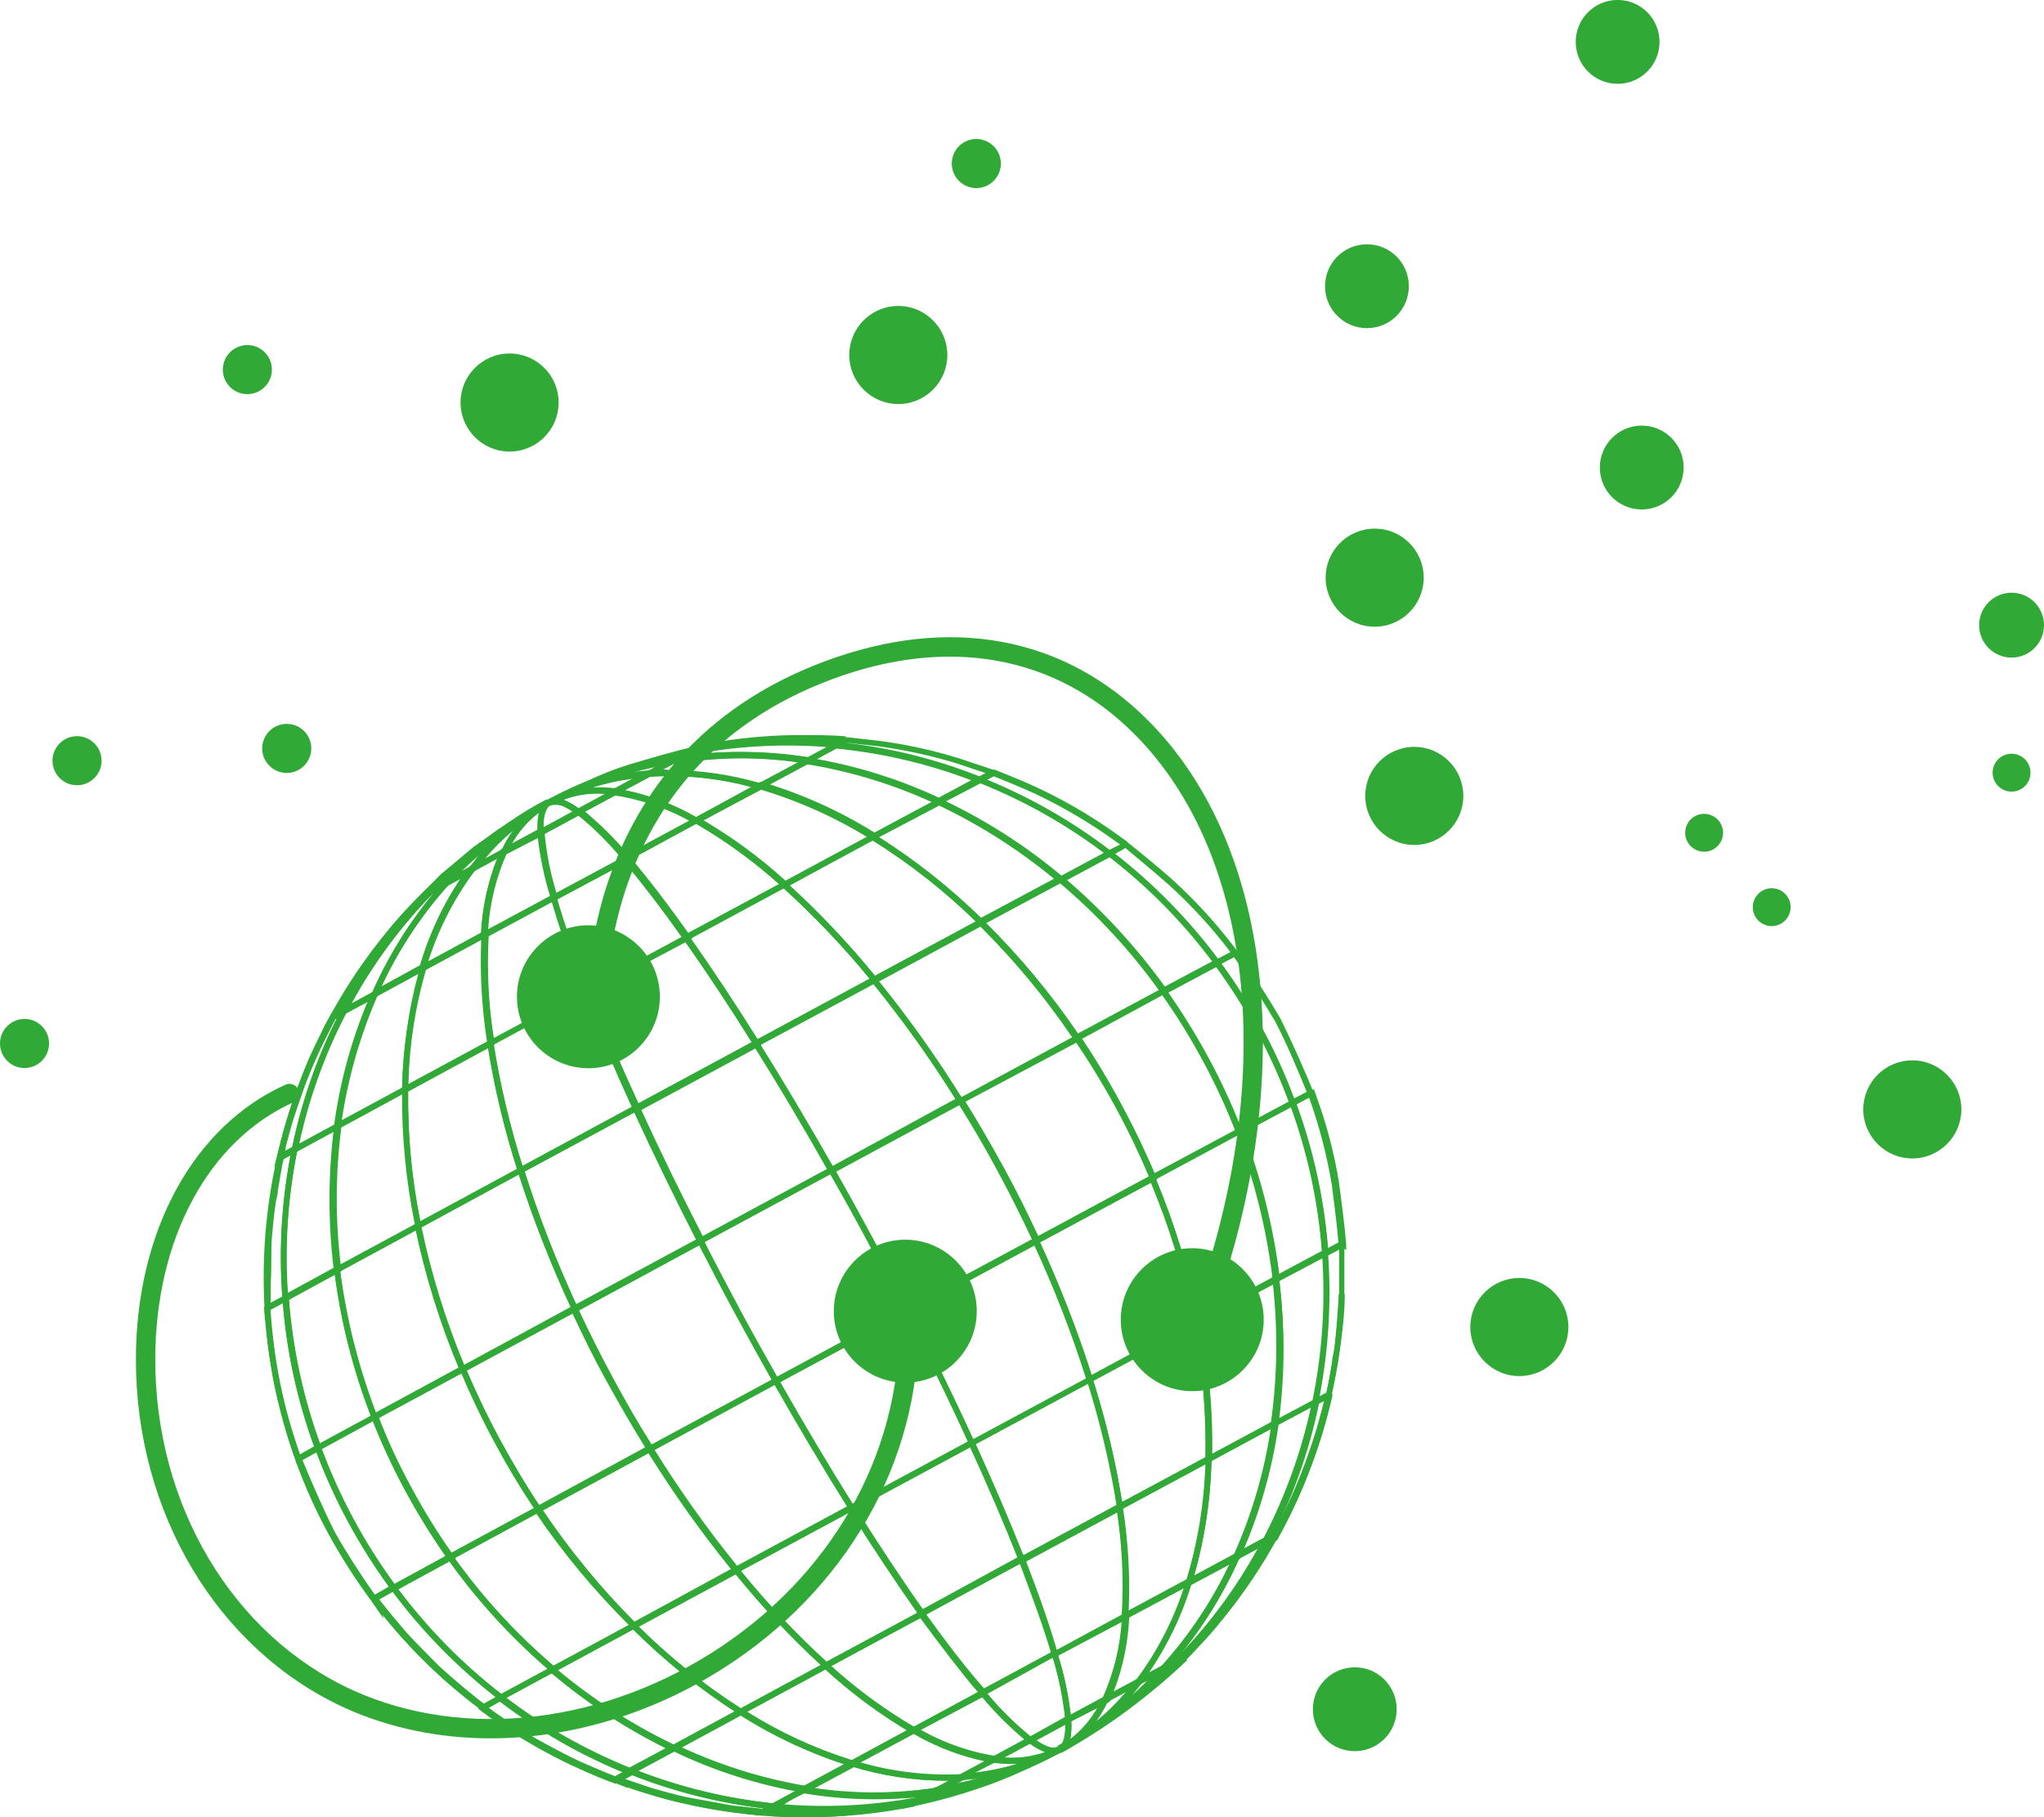 <?xml version="1.0" encoding="UTF-8"?>
<svg xmlns="http://www.w3.org/2000/svg" id="Layer_2" viewBox="0 0 473.9 421.25">
  <defs>
    <style>.cls-1{fill:#31a936;}</style>
  </defs>
  <g id="Layer_1-2">
    <g>
      <path class="cls-1" d="M100.2,207.34l2.78-3.09c6.85-7.62,14.95-14,24-18.85l.72,1.21c-5.78,3.13-10.92,7.27-15.22,12.22l-.72,.98c-.54,.81-1.16,1.56-1.88,2.24h0l-9.67,5.28Zm11.19-9.45c-1.48,1.34-2.91,2.69-4.48,4.07l1.93-1.03c.58-.58,1.12-1.23,1.57-1.93l.81-1.07,.18-.04Z"></path>
      <path class="cls-1" d="M106.42,203.93l2.46-2.87c4.39-5.95,9.94-10.93,16.34-14.64l1.75-1.03,.72,1.21-1.7,1.03c-3.72,2.54-6.63,6.04-8.46,10.12h0l-11.1,6.18Zm12.67-11.55c-2.42,2.02-4.66,4.27-6.67,6.72l3.94-2.15c.81-1.61,1.75-3.14,2.82-4.57h-.09Z"></path>
      <path class="cls-1" d="M115.33,199.14l.94-1.97c2.19-4.97,5.91-9.1,10.66-11.77l.72,1.25c-1.25,.67-1.79,2.82-1.61,6.22v.45l-10.7,5.82Zm9.58-10.75c-2.6,1.99-4.75,4.49-6.31,7.34l6-3.22c-.09-1.38,.04-2.77,.31-4.12h0Z"></path>
      <path class="cls-1" d="M124.69,194.09v-1.12c0-4.16,.58-6.63,2.37-7.57,1.21-.29,2.42-.29,3.63,0,1.21,.49,2.33,1.14,3.36,1.93l1.34,.94-10.7,5.82Zm2.87-7.39c-1.03,.58-1.57,2.33-1.57,5.06l6.76-3.67c-.76-.55-1.57-1-2.42-1.34-.9-.22-1.88-.23-2.78-.04h0Z"></path>
      <path class="cls-1" d="M134.09,188.98l-.36-.22c-3.18-2.06-4.48-2.73-6.18-2.06l-.54-1.34c4.88-2.5,10.39-3.4,15.8-2.55l2.37,.22-11.1,5.95Zm-3.4-3.58c1.21,.52,2.37,1.18,3.45,1.97l6.13-3.31c-3.27-.29-6.54,.17-9.58,1.34h0Z"></path>
      <path class="cls-1" d="M127.6,186.65l-.63-1.25c7.25-3.92,15.27-6.24,23.5-6.81l3.36-.22-10.92,5.86c-5.24-.89-10.61-.04-15.31,2.42h0Zm10.52-3.98h4.48l4.48-2.42c-3.45,.44-6.85,1.2-10.16,2.28l1.21,.13Z"></path>
      <path class="cls-1" d="M127.64,186.65l-.67-1.25c9.04-4.87,18.89-8.17,29.06-9.76l4.16-.67-9.81,5.19c-7.97,.52-15.71,2.73-22.74,6.49h0Zm24.4-8.95l-5.42,1.3,3.72-.36,1.7-.94Z"></path>
      <path class="cls-1" d="M127.64,186.65l-.67-1.25h.4c10.16-5.44,21.09-9.35,32.41-11.6l4.48-.9-4.21,2.24-3.58,1.88h-.22c-9.94,1.56-19.52,4.76-28.38,9.49l-.22,.13Z"></path>
      <path class="cls-1" d="M127.64,186.65l-.67-1.25c3-1.64,6.13-3.13,9.4-4.48,3-1.4,6.09-2.62,9.27-3.63,4.48-1.34,10.57-3.13,15.36-4.25l5.6-1.3-5.1,2.64-.4,.22-.9,.45c-7.97,1.57-15.71,3.97-23.15,7.16l-9.4,4.43Z"></path>
      <path class="cls-1" d="M85.42,232l.85-1.88c4.16-9.48,9.8-18.23,16.7-25.92l8.95-4.79-1.97,2.64c-5.01,6.75-8.78,14.33-11.15,22.39v.27l-13.39,7.3Zm18.49-26.86c-6.27,7.03-11.46,14.95-15.45,23.5l8.95-4.92c2.1-7.19,5.28-14.02,9.49-20.24l-3,1.66Z"></path>
      <path class="cls-1" d="M96.79,225.78l.49-1.61c2.42-8.31,6.27-16.13,11.37-23.1h0l9.45-5.1-.98,1.97c-2.64,5.98-4.16,12.4-4.48,18.94v.4l-15.85,8.51Zm12.89-23.73c-4.61,6.33-8.19,13.38-10.52,20.86l12.36-6.72c.31-5.86,1.57-11.63,3.72-17.1l-5.55,2.95Z"></path>
      <path class="cls-1" d="M111.57,217.9v-1.3c.27-6.7,1.79-13.29,4.48-19.43v-.22l9.63-5.19v1.12c.45,5.08,1.48,10.09,3,14.95v.54l-17.1,9.54Zm5.86-19.92c-2.42,5.51-3.85,11.41-4.25,17.42l14.33-7.7c-1.34-4.39-2.28-8.88-2.82-13.43l-7.25,3.72Z"></path>
      <path class="cls-1" d="M128.13,209.08v-.85c-1.57-4.97-2.6-10.08-3.09-15.27v-.45l9.58-5.19,.36,.27c4.03,3.28,7.75,6.95,11.06,10.97l.54,.67-18.45,9.85Zm-1.84-15.76c.45,4.63,1.34,9.21,2.73,13.66l15.13-8.15c-3-3.57-6.31-6.86-9.89-9.81l-7.97,4.3Z"></path>
      <path class="cls-1" d="M144.88,199.95l-.4-.45c-3.18-3.97-6.81-7.58-10.79-10.75l-.9-.67,9.8-5.28c6.67,1.06,13.12,3.37,18.94,6.81l1.12,.63-17.77,9.72Zm-9.45-11.69c3.54,3,6.81,6.29,9.76,9.85l14.73-7.92c-5.28-2.96-11.06-4.97-17.06-5.95l-7.43,4.03Z"></path>
      <path class="cls-1" d="M161.4,190.99h-.31c-5.69-3.32-11.95-5.55-18.45-6.58l-2.19-.27,10.03-5.37c8.73-.54,17.51,.46,25.92,2.95l1.7,.49-16.7,8.78Zm-16.48-7.83c5.78,1.19,11.33,3.29,16.48,6.22l12.94-6.94c-7.7-2.1-15.67-2.92-23.59-2.42l-5.82,3.13Z"></path>
      <path class="cls-1" d="M176.31,182.98h-.27c-8.24-2.45-16.83-3.44-25.43-2.91l-3.31,.22,8.95-4.75c10.39-1.66,20.95-1.66,31.34,0l2.1,.36-1.88,.98-11.06,5.91-.45,.18Zm-21.09-4.48c7.07,.03,14.1,1.04,20.91,3l8.95-4.75c-9.4-1.41-18.98-1.41-28.43,0l-2.96,1.57,1.52,.18Z"></path>
      <path class="cls-1" d="M152.36,177.56l3.67-1.97,3.58-1.93c11.33-2.19,22.88-2.74,34.34-1.61l2.33,.22-2.06,1.12-6.81,3.63c-10.16-1.61-20.5-1.61-30.67,0l-4.39,.54Zm18.94-3.22c5.28,0,10.61,.42,15.85,1.25l4.48-2.42c-10.48-.81-21.04-.21-31.34,1.79,3.67-.43,7.34-.64,11.01-.63h0Z"></path>
      <path class="cls-1" d="M155.4,175.91l4.48-2.42,.9-.49,3.85-.72c6.4-1.15,12.94-1.78,19.43-1.88h2.28c3.22,0,6.89,0,9.81,.31v.72l.27,.67-2.24,1.16c-11.33-1.12-22.74-.59-33.89,1.57l-4.88,1.07Z"></path>
      <path class="cls-1" d="M77.45,262.27v-1.39c1.43-10.59,4.34-20.93,8.64-30.71h0l12.94-7.03-.49,1.66c-2.64,9.1-4.03,18.51-4.16,27.98v.4h-.36l-15.58,8.46-.98,.63Zm10.03-31.34c-3.98,9.17-6.76,18.84-8.24,28.74l14.01-7.57c.18-8.89,1.39-17.74,3.72-26.33l-9.49,5.15Z"></path>
      <path class="cls-1" d="M93.21,253.71v-1.21c.22-9.6,1.7-19.14,4.48-28.34v-.31l15.63-8.42v1.25c-.49,8.37-.04,16.76,1.34,25.03v.49l-.45,.22-19.74,10.7-1.25,.58Zm5.55-28.88c-2.51,8.61-3.85,17.5-4.07,26.46l18.22-9.85c-1.21-7.79-1.66-15.67-1.34-23.55l-12.8,6.94Z"></path>
      <path class="cls-1" d="M113.18,242.93v-.98c-1.34-8.37-1.84-16.87-1.34-25.34v-.4l17.1-9.22v.85c1.79,6.22,4.48,13.43,7.52,21.76v.58l-.54,.31-22.39,11.95-.36,.49Zm0-25.83c-.4,7.9,0,15.82,1.21,23.64l20.77-11.19c-3-7.7-5.37-14.55-7.12-20.46l-14.86,8.01Z"></path>
      <path class="cls-1" d="M135.52,230.84l-.27-.72c-3.27-8.28-5.78-15.67-7.57-21.89v-.54l17.91-9.58,.4,.45c4.21,4.97,8.95,11.15,14.06,18.36l.45,.67-24.98,13.25Zm-6.31-22.39c1.7,5.91,4.07,12.8,7.07,20.46l21.76-11.73c-4.79-6.72-9.22-12.49-13.16-17.15l-15.67,8.42Z"></path>
      <path class="cls-1" d="M158.85,218.26l-.36-.49c-5.1-7.21-9.81-13.43-14.01-18.27l-.54-.67,17.46-9.45h.36c7.39,4.21,14.28,9.23,20.55,14.95l.76,.67-24.22,13.25Zm-12.71-19.03c3.98,4.7,8.42,10.48,13.16,17.19l21.31-11.46c-5.91-5.3-12.36-9.98-19.21-13.97l-15.27,8.24Z"></path>
      <path class="cls-1" d="M181.86,205.95l-.36-.31c-6.18-5.67-12.98-10.64-20.28-14.82l-1.16-.63,16.21-8.95h.27c9.27,2.74,18.18,6.73,26.37,11.86l1.03,.67-22.07,12.18Zm-18.85-15.71c6.81,4,13.21,8.7,19.07,14.01l19.03-10.25c-7.7-4.7-16.03-8.4-24.67-11.01l-13.43,7.25Z"></path>
      <path class="cls-1" d="M202.36,194.84l-.36-.22c-8.1-5.06-16.83-8.99-25.97-11.69l-1.7-.49,1.52-.81,11.06-5.95c10.61,1.74,20.95,4.95,30.67,9.54l1.3,.63-1.25,.67-15.36,8.24,.09,.09Zm-24.31-12.8c8.55,2.7,16.74,6.45,24.36,11.15l13.75-7.34c-9.13-4.27-18.85-7.28-28.79-8.95l-9.31,5.15Z"></path>
      <path class="cls-1" d="M217.68,186.56h-.31c-9.63-4.54-19.83-7.71-30.31-9.4l-2.06-.36,1.84-.98,6.81-3.63c11.42,1.14,22.65,3.87,33.31,8.1l1.43,.58-1.39,.72-9.4,5.06,.09-.09Zm-28.34-10.61c9.8,1.74,19.3,4.75,28.3,8.95l7.75-4.16c-10.07-3.84-20.59-6.34-31.34-7.43l-4.7,2.64Z"></path>
      <path class="cls-1" d="M227.21,181.55h-.31c-10.52-4.2-21.62-6.9-32.91-8.01l-2.37-.22,2.1-1.12q2.46-1.3,2.69-1.3l7.21,.81c6.4,.82,12.71,2.2,18.85,4.12l8.06,2.69-.22,.67,.27,.63-3.18,1.66-.18,.09Zm-30.8-9.31c10.52,1.22,20.86,3.83,30.71,7.75l1.43-.76-6.49-2.19c-6.09-1.87-12.31-3.23-18.62-4.07l-6.94-.76-.09,.04Z"></path>
      <path class="cls-1" d="M77.59,295.44v-1.03c-1.43-11.13-1.43-22.4,0-33.53v-.36h.36l15.58-8.46,1.07-.58v1.25c-.13,10.52,.85,21.03,3,31.34v.49l-.45,.27-18.76,10.16-.81,.45Zm1.43-34.03c-1.39,10.54-1.48,21.22-.27,31.79l17.42-9.4c-2.01-9.9-3-19.98-2.96-30.09l-14.19,7.7Z"></path>
      <path class="cls-1" d="M96.44,285.23v-.94c-2.19-10.45-3.18-21.11-3.04-31.79v-.4l.36-.22,19.74-10.66,.9-.49v.98c1.57,9.96,3.9,19.78,6.98,29.37v.54l-.54,.31-23.77,12.85-.63,.45Zm-1.79-32.28c-.13,10.12,.81,20.22,2.82,30.13l22.39-12.13c-2.96-9.16-5.19-18.53-6.72-28.03l-18.49,10.03Z"></path>
      <path class="cls-1" d="M120.3,272.3l-.27-.81c-3.09-9.68-5.42-19.57-7.03-29.59v-.49l.45-.22,22.39-12,.72-.4,.27,.76c3.22,8.28,7.12,17.37,11.51,26.86l.27,.63-.58,.31-26.86,14.42-.85,.54Zm-5.82-30.13c1.52,9.51,3.76,18.89,6.67,28.07l25.34-13.7c-4.16-9.18-7.83-17.91-10.97-25.74l-21.04,11.37Z"></path>
      <path class="cls-1" d="M147.07,257.89l-.31-.72c-4.48-9.67-8.28-18.76-11.51-26.86v-.58l24.27-13.12,.36,.49c5.15,7.3,10.61,15.54,16.25,24.53l.4,.67-.67,.36-27.89,15.04-.9,.18Zm-10.3-27.71c3.13,7.92,6.8,16.57,10.97,25.74l26.55-14.33c-5.33-8.51-10.52-16.34-15.45-23.33l-22.07,11.91Z"></path>
      <path class="cls-1" d="M175.05,242.79l-.36-.58c-5.6-8.95-11.06-17.19-16.21-24.44l-.45-.67,23.91-12.85,.36,.31c7.52,6.8,14.51,14.18,20.91,22.07l.58,.67-.76,.4-27.4,14.77-.58,.31Zm-14.95-25.21c4.92,6.98,10.12,14.82,15.45,23.33l26.06-14.06c-6.09-7.44-12.76-14.43-19.88-20.91l-21.62,11.64Z"></path>
      <path class="cls-1" d="M202.5,227.98l-.36-.45c-6.36-7.82-13.3-15.14-20.77-21.89l-.76-.67,21.8-11.77,.36,.22c9.09,5.66,17.55,12.33,25.16,19.88l.67,.67-26.1,14.01Zm-19.43-22.74c7.07,6.51,13.7,13.51,19.79,20.95l23.37-12.58c-7.25-7.1-15.27-13.39-23.86-18.76l-19.3,10.39Z"></path>
      <path class="cls-1" d="M227.3,214.63l-.36-.36c-7.57-7.46-15.94-14.05-24.94-19.65l-1.03-.63,1.07-.58,15.36-8.24h.63c10.16,4.81,19.7,10.92,28.3,18.18l.81,.72-.94,.49-18.45,9.89-.45,.18Zm-23.5-20.55c8.55,5.43,16.52,11.73,23.77,18.8l17.06-8.95c-8.19-6.81-17.24-12.58-26.86-17.19l-13.97,7.34Z"></path>
      <path class="cls-1" d="M245.79,204.74l-.36-.31c-8.51-7.15-17.91-13.17-27.98-17.91l-1.3-.58,1.25-.67,9.4-5.06h.63c10.83,4.31,21,10.1,30.22,17.19l.9,.67-.98,.49-11.37,6.09-.4,.09Zm-26.5-18.98c9.63,4.61,18.67,10.41,26.86,17.28l9.94-5.33c-8.82-6.65-18.45-12.08-28.7-16.16l-8.1,4.21Z"></path>
      <path class="cls-1" d="M257.16,198.65l-.36-.27c-9.13-7.01-19.21-12.72-29.91-16.97l-1.43-.58,1.34-.72q3.49-1.84,3.81-1.7l2.64,1.07c2.42,.98,5.1,2.1,7.21,3.09,5.87,2.74,11.46,5.96,16.79,9.63l4.16,2.95-.4,.58,.27,.67-3.81,1.97-.31,.27Zm-28.34-17.91c10.16,4.17,19.74,9.64,28.47,16.3l2.42-1.25-3.27-2.33c-5.28-3.61-10.83-6.8-16.61-9.54-2.06-.94-4.75-2.06-7.12-3.04l-2.33-.94-1.57,.81Z"></path>
      <path class="cls-1" d="M86.45,329.52l-.27-.76c-4.3-11.04-7.25-22.57-8.69-34.34v-.49l.45-.22,18.76-10.16,.85-.45v.94c2.33,11.34,5.78,22.42,10.3,33.09l.27,.58-.58,.31-20.46,11.1-.63,.4Zm-7.57-34.83c1.48,11.2,4.25,22.18,8.28,32.73l19.16-10.39c-4.3-10.28-7.61-20.94-9.94-31.83l-17.51,9.49Z"></path>
      <path class="cls-1" d="M106.96,318.41l-.31-.76c-4.57-10.74-8.06-21.91-10.39-33.35v-.49l.45-.27,23.77-12.85,.76-.4,.27,.81c3.45,10.91,7.61,21.59,12.45,31.97l.31,.63-.58,.31-25.97,14.01-.76,.4Zm-9.22-33.89c2.28,10.91,5.6,21.58,9.89,31.88l24.67-13.43c-4.61-9.99-8.64-20.24-12-30.71l-22.56,12.27Z"></path>
      <path class="cls-1" d="M132.92,304.35l-.31-.72c-4.88-10.42-9.09-21.14-12.58-32.1v-.58l.49-.27,26.86-14.42,.67-.36,.31,.67c4.48,9.85,9.54,20.19,14.95,30.71l.31,.63-.63,.31-29.1,15.76-.99,.36Zm-11.33-32.73c3.31,10.49,7.34,20.77,11.95,30.76l27.85-15.04c-5.15-10.07-9.98-20.01-14.33-29.46l-25.47,13.74Z"></path>
      <path class="cls-1" d="M162.07,288.6l-.36-.63c-5.37-10.57-10.43-20.91-14.95-30.8l-.27-.58,.58-.31,27.89-15.04,.58-.31,.36,.54c5.78,9.22,11.64,19.12,17.51,29.41l.36,.63-.63,.36-30.44,16.39-.63,.36Zm-13.74-31.34c4.48,9.45,8.95,19.34,14.33,29.46l29.15-15.72c-5.6-9.89-11.19-19.34-16.74-28.16l-26.73,14.42Z"></path>
      <path class="cls-1" d="M192.52,272.3l-.36-.58c-5.82-10.3-11.69-20.19-17.46-29.37l-.4-.63,.67-.36,27.4-14.77,.49-.27,.36,.45c7.25,8.93,13.97,18.33,20.01,28.12l.4,.63-.63,.36-29.86,16.12-.63,.31Zm-16.21-30.04c5.55,8.95,11.15,18.27,16.74,28.16l28.61-15.4c-5.82-9.34-12.22-18.31-19.16-26.86l-26.19,14.1Z"></path>
      <path class="cls-1" d="M222.38,256.09l-.31-.58c-6.04-9.74-12.71-19.08-19.92-27.98l-.54-.67,25.97-13.97,.36,.4c8.33,8.17,15.85,17.17,22.39,26.86l.45,.67-28.38,15.27Zm-18.58-28.56c6.89,8.57,13.3,17.54,19.12,26.86l25.7-13.88c-6.27-9.23-13.39-17.84-21.31-25.7l-23.5,12.71Z"></path>
      <path class="cls-1" d="M249.42,241.54l-.4-.58c-6.45-9.67-13.88-18.67-22.12-26.86l-.72-.67,.85-.45,18.49-9.89,.4-.22,.36,.27c9.04,7.66,17.15,16.41,24.04,26.06l.45,.67-.72,.4-20.1,10.79-.54,.49Zm-20.82-27.58c7.88,7.86,15,16.47,21.27,25.7l18.85-10.12c-6.58-9.18-14.28-17.51-22.92-24.8l-17.19,9.22Z"></path>
      <path class="cls-1" d="M269.57,230.71l-.36-.49c-6.81-9.57-14.77-18.23-23.77-25.79l-.81-.67,.94-.49,11.33-6.09,.4-.22,.36,.31c9.49,7.28,17.95,15.86,25.07,25.47l.49,.67-.72,.4-12.4,6.63-.54,.27Zm-22.39-26.86c8.6,7.35,16.25,15.69,22.88,24.85l11.1-5.91c-6.85-9.14-14.91-17.32-23.95-24.31l-10.03,5.37Z"></path>
      <path class="cls-1" d="M281.97,224.08l-.4-.49c-7.03-9.53-15.36-18.01-24.76-25.21l-.9-.67,.98-.54q4.48-2.24,4.48-1.97c2.69,2.15,7.61,6.13,11.01,9.22,4.88,4.5,9.4,9.41,13.43,14.68l.99,1.3-.58,.45,.27,.63-4.12,2.19-.4,.4Zm-23.42-26.15c9,7.02,16.97,15.19,23.82,24.31l2.91-1.52-.54-.72c-4.03-5.24-8.55-10.13-13.43-14.6-3.18-2.87-7.83-6.63-10.52-8.95-.18,.36-.9,.72-2.24,1.48h0Z"></path>
      <path class="cls-1" d="M104.14,361.84l-.36-.49c-7.16-10.12-13.07-21.08-17.6-32.64l-.22-.58,.54-.31,20.46-11.1,.67-.36,.31,.72c2.37,5.6,5.01,11.19,7.97,16.61,2.96,5.42,6.09,10.7,9.49,15.76l.45,.63-.72,.4-20.46,11.06-.54,.31Zm-16.43-33.09c2.19,5.52,4.7,10.9,7.52,16.12,2.78,5.22,5.91,10.28,9.31,15.13l19.25-10.43c-3.27-4.88-6.31-9.98-8.95-15.22-2.64-5.24-5.42-10.61-7.7-16.03l-19.43,10.43Z"></path>
      <path class="cls-1" d="M124.6,350.78l-.36-.54c-3.45-5.12-6.67-10.41-9.58-15.85-2.96-5.46-5.64-11.1-8.01-16.74l-.27-.58,.58-.31,25.92-14.01,.67-.36,.31,.67c2.55,5.51,5.33,11.06,8.28,16.48,2.96,5.42,6,10.79,9.22,15.94l.4,.63-.67,.36-25.97,14.06-.54,.27Zm-16.39-33.09c2.28,5.42,4.88,10.79,7.7,16.03,2.82,5.24,5.86,10.34,8.95,15.22l24.71-13.43c-3.09-4.97-6.04-10.12-8.95-15.36-2.91-5.24-5.51-10.57-7.97-15.85l-24.44,13.39Z"></path>
      <path class="cls-1" d="M150.52,336.76l-.36-.54c-3.22-5.19-6.36-10.57-9.27-16.03-2.91-5.46-5.73-11.01-8.28-16.57l-.31-.58,.58-.31,29.15-15.71,.63-.36,.36,.63c2.73,5.42,5.64,10.88,8.55,16.34,2.91,5.46,5.95,10.83,8.95,16.12l.31,.63-.63,.36-29.1,15.71-.58,.31Zm-16.34-33.09c2.46,5.28,5.15,10.61,7.97,15.85,2.82,5.24,5.78,10.39,8.95,15.36l27.89-15.04c-2.87-5.1-5.78-10.34-8.6-15.54-2.82-5.19-5.6-10.52-8.24-15.71l-27.98,15.09Z"></path>
      <path class="cls-1" d="M179.62,321.05l-.36-.58c-3-5.28-6-10.75-8.95-16.16-2.96-5.42-5.82-10.97-8.6-16.34l-.31-.63,.63-.31,30.44-16.43,.58-.31,.36,.58c3,5.28,6,10.7,8.95,16.16,2.96,5.46,5.87,10.92,8.6,16.34l.36,.63-.63,.31-30.44,16.43-.63,.31Zm-16.3-33.13c2.64,5.19,5.42,10.48,8.24,15.72,2.82,5.24,5.73,10.43,8.6,15.54l29.19-15.76c-2.69-5.24-5.46-10.48-8.24-15.71-2.78-5.24-5.73-10.48-8.6-15.54l-29.19,15.76Z"></path>
      <path class="cls-1" d="M210.02,304.67l-.36-.67c-2.78-5.37-5.64-10.88-8.55-16.3-2.91-5.42-5.95-10.88-8.95-16.12l-.36-.63,.67-.36,29.68-16.21,.58-.31,.31,.54c3.22,5.19,6.36,10.57,9.31,16.03,2.96,5.46,5.73,11.01,8.28,16.52l.27,.63-.58,.31-29.86,16.07-.45,.49Zm-16.25-33.18c2.87,5.06,5.73,10.3,8.55,15.54,2.82,5.24,5.6,10.48,8.28,15.71,9.71-5.28,19.39-10.48,28.65-15.45-2.46-5.28-5.15-10.61-7.97-15.85-2.82-5.24-5.82-10.39-8.95-15.36l-28.56,15.4Z"></path>
      <path class="cls-1" d="M240.06,288.59l-.31-.72c-2.55-5.46-5.33-11.01-8.24-16.43-2.91-5.42-6.04-10.79-9.22-15.94l-.4-.63,28.21-15.22,.36,.54c3.49,5.13,6.67,10.43,9.58,15.89,2.96,5.46,5.64,11.06,8.01,16.7l.27,.63-28.25,15.18Zm-16.21-33.22c3.09,5.01,6.09,10.16,8.95,15.4,2.87,5.24,5.51,10.57,7.97,15.85l25.74-13.88c-2.28-5.37-4.88-10.75-7.7-15.98-2.73-5.22-5.73-10.3-8.95-15.22l-26.01,13.83Z"></path>
      <path class="cls-1" d="M266.92,274.09l-.27-.72c-2.37-5.6-5.01-11.19-7.97-16.61-2.96-5.43-6.18-10.71-9.67-15.8l-.45-.67,.72-.36,20.1-10.79,.58-.31,.36,.49c3.58,5.07,6.85,10.35,9.8,15.8,2.96,5.45,5.55,11.07,7.79,16.83v.58l-.54,.31-20.15,10.79-.31,.45Zm-16.12-33.22c3.27,4.88,6.31,9.98,8.95,15.22,2.64,5.24,5.42,10.61,7.7,15.98l18.89-10.12c-2.15-5.52-4.66-10.91-7.48-16.12-2.82-5.23-5.95-10.29-9.36-15.13l-18.71,10.16Z"></path>
      <path class="cls-1" d="M286.94,263.34l-.31-.72c-2.19-5.72-4.79-11.3-7.7-16.7-2.91-5.41-6.13-10.63-9.72-15.62l-.49-.67,.72-.36,12.4-6.63,.54-.31,.36,.49c7.39,9.99,13.34,21,17.59,32.68v.58l-.54,.27-12.36,6.63-.49,.36Zm-16.12-33.22c3.4,4.85,6.54,9.9,9.36,15.13,2.82,5.21,5.33,10.59,7.48,16.12l11.15-5.95c-2.06-5.57-4.52-10.98-7.34-16.21-2.82-5.22-6-10.25-9.49-15.04l-11.15,5.95Z"></path>
      <path class="cls-1" d="M300.01,256.27l-.31-.63-.67,.27c-4.25-11.56-10.12-22.44-17.46-32.32l-.45-.67,.72-.36q4.75-2.55,5.1-2.01c3.49,5.1,7.43,11.24,9.98,15.67,2.78,5.64,5.73,12.27,7.61,16.97l.27,.63-.58,.27c-1.07,.49-2.1,1.07-3.13,1.61l-1.07,.58Zm-16.79-32.86c3.49,4.8,6.67,9.83,9.49,15.04,2.82,5.23,5.28,10.64,7.34,16.21l.36-.22,2.55-1.34c-1.84-4.48-4.48-10.88-7.25-16.21-2.46-4.21-6.22-10.07-9.58-15l-2.91,1.52Z"></path>
      <path class="cls-1" d="M128.13,387.85l-.36-.31c-9.04-7.69-17.1-16.47-23.95-26.15l-.49-.67,.72-.4,20.46-11.06,.58-.31,.36,.54c6.45,9.66,13.83,18.66,22.03,26.86l.67,.67-.85,.45-18.76,10.16-.4,.22Zm-22.7-26.64c6.58,9.19,14.28,17.54,22.88,24.89l17.51-9.45c-7.88-7.94-14.95-16.6-21.18-25.88l-19.21,10.43Z"></path>
      <path class="cls-1" d="M146.8,377.69l-.36-.36c-8.33-8.19-15.85-17.19-22.39-26.86l-.45-.63,.67-.36,25.97-14.06,.58-.31,.36,.58c6,9.76,12.67,19.12,19.88,28.03l.54,.67-.72,.4-23.82,12.85-.27,.04Zm-20.95-27.58c6.22,9.27,13.34,17.92,21.22,25.83l22.39-12.22c-6.94-8.55-13.3-17.52-19.12-26.86l-24.49,13.25Z"></path>
      <path class="cls-1" d="M170.53,364.84l-.36-.45c-7.25-8.95-13.97-18.36-20.01-28.16l-.4-.67,.67-.36,29.1-15.71,.63-.31,.36,.58c5.82,10.3,11.73,20.19,17.51,29.41l.4,.63-.67,.36-26.86,14.42-.36,.27Zm-18.76-28.74c5.82,9.34,12.18,18.31,19.12,26.86l25.52-13.79c-5.55-8.95-11.19-18.31-16.79-28.21l-27.85,15.13Z"></path>
      <path class="cls-1" d="M197.17,350.46l-.36-.54c-5.78-9.22-11.69-19.16-17.55-29.46l-.36-.63,.63-.36,30.44-16.43,.63-.31,.31,.63c5.42,10.57,10.48,20.91,15,30.8l.31,.63-29.06,15.67Zm-16.3-30.09c5.6,9.89,11.24,19.34,16.79,28.21l26.86-14.42c-4.48-9.49-8.95-19.43-14.33-29.5l-29.32,15.71Z"></path>
      <path class="cls-1" d="M224.97,335.47l-.31-.67c-4.48-9.89-9.58-20.24-15-30.8l-.31-.58,.63-.36,29.86-16.07,.67-.36,.31,.67c4.84,10.48,9.04,21.24,12.54,32.24v.54l-.49,.31-27.36,14.73-.54,.36Zm-13.7-31.34c5.15,10.07,9.98,20.01,14.33,29.5l26.19-14.1c-3.31-10.51-7.34-20.8-11.95-30.8l-28.56,15.4Z"></path>
      <path class="cls-1" d="M252.24,320.78l-.27-.85c-3.45-10.93-7.61-21.63-12.45-32.01l-.27-.63,28.25-15.22,.31,.72c4.52,10.79,7.97,22.01,10.3,33.49v.54l-25.88,13.97Zm-11.15-32.86c4.61,10.01,8.64,20.3,12,30.8l23.5-12.67c-2.19-10.95-5.51-21.66-9.81-31.97l-25.7,13.83Z"></path>
      <path class="cls-1" d="M276.91,307.48v-.94c-2.28-11.37-5.69-22.49-10.21-33.18l-.27-.63,.58-.31,20.15-10.79,.67-.36,.31,.72c4.3,11.07,7.16,22.64,8.6,34.43v.49l-.4,.22-18.45,9.89-.98,.45Zm-8.95-34.07c4.3,10.29,7.61,20.99,9.85,31.92,6.76-3.58,12.49-6.67,17.19-9.22-1.39-11.24-4.12-22.28-8.15-32.86l-18.89,10.16Z"></path>
      <path class="cls-1" d="M295.26,297.64v-1.03c-1.43-11.67-4.3-23.12-8.55-34.07l-.22-.58,.58-.31,12.36-6.63,.72-.36,.27,.76c4.16,11.24,6.72,23.01,7.57,34.97v.49l-.4,.22-11.33,6.04-.99,.49Zm-7.07-35.06c4.03,10.57,6.81,21.59,8.24,32.82l10.03-5.37c-.85-11.39-3.27-22.61-7.16-33.35l-11.1,5.91Z"></path>
      <path class="cls-1" d="M306.59,291.6v-1.07c-.85-11.83-3.4-23.48-7.48-34.61l-.22-.58,.54-.31,4.48-2.24,.72-.31,.85,2.42c2.24,6.26,3.9,12.7,4.97,19.25,.45,3.4,1.3,9.72,1.66,14.24v1.39l-.85-.54-3.49,1.88-1.16,.49Zm-6.04-35.59c3.9,10.73,6.36,21.93,7.3,33.31l2.46-1.3c-.36-4.48-1.16-10.43-1.57-13.66-1.12-6.47-2.73-12.84-4.92-19.03l-.31-.9-2.96,1.57Z"></path>
      <path class="cls-1" d="M156.16,405.98h-.31c-10.12-4.85-19.57-10.99-28.12-18.27l-.81-.67,.9-.49,18.76-10.21,.49-.22,.36,.36c7.48,7.51,15.76,14.16,24.71,19.83l1.03,.63-1.08,.58-15.63,8.46h-.31Zm-26.86-18.89c8.19,6.85,17.24,12.65,26.86,17.28l14.24-7.7c-8.51-5.5-16.39-11.86-23.55-18.98l-17.55,9.4Z"></path>
      <path class="cls-1" d="M171.74,397.65l-.36-.22c-9.04-5.73-17.37-12.44-24.94-20.01l-.67-.67,.81-.49,23.77-12.85,.54-.27,.36,.45c6.36,7.85,13.3,15.21,20.73,22.03l.76,.67-.9,.49-19.74,10.66-.36,.22Zm-23.64-20.59c7.21,7.13,15.13,13.48,23.68,18.94l18.49-10.03c-7.07-6.53-13.66-13.56-19.74-21.04l-22.43,12.13Z"></path>
      <path class="cls-1" d="M191.4,386.91l-.36-.36c-7.52-6.83-14.51-14.24-20.86-22.16l-.54-.67,.72-.4,26.86-14.42,.58-.31,.36,.58c5.64,8.95,11.1,17.24,16.25,24.49l.45,.67-23.46,12.58Zm-19.61-22.74c6.09,7.48,12.71,14.5,19.83,21l21.04-11.33c-4.92-6.98-10.16-14.86-15.49-23.37l-25.39,13.7Z"></path>
      <path class="cls-1" d="M213.47,375l-.36-.54c-5.15-7.3-10.66-15.54-16.3-24.53l-.4-.67,29.19-15.76,.31,.67c4.48,9.67,8.37,18.8,11.64,27.13v.58l-24.09,13.12Zm-15.04-25.21c5.33,8.55,10.57,16.39,15.49,23.33l22.07-11.91c-3.13-7.92-6.85-16.57-11.01-25.74l-26.55,14.33Z"></path>
      <path class="cls-1" d="M236.53,362.56l-.31-.72c-3.27-8.33-7.16-17.42-11.55-26.86l-.31-.63,.63-.31,27.36-14.73,.76-.4,.27,.81c3.04,9.71,5.42,19.63,6.98,29.68v.49h-.45l-22.74,12.27-.63,.4Zm-10.3-27.76c4.16,9.18,7.88,17.91,11.01,25.74l21.62-11.64c-1.52-9.52-3.76-18.92-6.63-28.12l-26.01,14.01Z"></path>
      <path class="cls-1" d="M259.09,350.42v-1.03c-1.57-9.98-3.9-19.83-6.94-29.46v-.54l26.1-14.06v.94c2.1,10.52,3.04,21.24,2.78,31.97v.4l-21.94,11.77Zm-5.6-30.35c2.91,9.2,5.15,18.6,6.67,28.12l19.34-10.39c.22-10.15-.67-20.3-2.6-30.27l-23.42,12.54Z"></path>
      <path class="cls-1" d="M279.46,339.46v-1.25c.27-10.62-.67-21.24-2.73-31.65v-.49l.49-.27,18.45-9.89,.9-.49v1.03c1.34,11.19,1.25,22.51-.36,33.67v.4h-.31l-15.31,8.24-1.12,.72Zm-1.25-32.64c1.97,9.95,2.91,20.08,2.73,30.22l13.92-7.48c1.48-10.58,1.61-21.31,.4-31.92l-17.06,9.18Z"></path>
      <path class="cls-1" d="M294.64,331.3v-1.39c1.57-11.04,1.66-22.24,.36-33.31v-.49l.45-.22,11.33-6.04,.98-.54v.9c.85,11.63,.09,23.32-2.24,34.74v.31h-.27l-9.45,5.06-1.16,.98Zm1.97-34.38c1.3,10.56,1.3,21.23,0,31.79l7.88-4.21c2.19-10.82,2.96-21.89,2.28-32.91l-10.16,5.33Z"></path>
      <path class="cls-1" d="M303.95,326.29l.31-1.48c2.33-11.27,3.09-22.81,2.24-34.29v-.31h.4q4.21-2.24,4.48-2.02h.31v11.82c-.27,7.94-1.3,15.84-3.04,23.59l-.27,1.03-.49-.36-2.82,1.48-1.12,.54Zm3.98-35.41c.76,10.96,.09,21.98-1.97,32.77l1.57-.85c1.7-7.56,2.69-15.27,2.96-23.01v-10.21l-2.55,1.3Z"></path>
      <path class="cls-1" d="M308.88,323.43l-1.39-.31c.49-2.24,.98-5.1,1.39-7.61,0-.98,.36-1.93,.49-2.78,.4-3.4,.72-7.92,.98-11.6v-1.16h1.43c0,4.48-.54,8.64-1.12,12.94-.49,3.54-1.16,7.03-1.93,10.52h.13Z"></path>
      <path class="cls-1" d="M186.34,415.57c-10.57-1.78-20.82-5.05-30.44-9.72l-1.25-.58,1.21-.67,15.63-8.46h.36l.36,.22c8.01,5.12,16.66,9.14,25.7,11.95l1.61,.45-1.48,.85-11.24,6.04-.45-.09Zm-28.79-10.43c9.09,4.27,18.67,7.28,28.56,8.95l9.54-5.15c-8.46-2.79-16.57-6.61-24.09-11.37l-14.01,7.57Z"></path>
      <path class="cls-1" d="M197.71,409.52h-.27c-9.18-2.83-17.95-6.9-26.06-12.09l-1.03-.67,1.07-.58,19.74-10.66,.45-.27,.36,.36c6.18,5.68,12.98,10.68,20.24,14.91l1.12,.63-15.63,8.37Zm-24.53-12.76c7.61,4.79,15.8,8.57,24.36,11.24l12.85-6.98c-6.76-4.07-13.12-8.79-18.98-14.1l-18.22,9.85Z"></path>
      <path class="cls-1" d="M211.86,401.87h-.36c-7.34-4.28-14.19-9.36-20.46-15.13l-.76-.67,23.64-12.76,.36,.54c5.15,7.21,9.85,13.43,14.1,18.31l.54,.67-17.06,9.04Zm-19.12-15.67c5.86,5.32,12.27,10.03,19.12,14.06l14.86-8.01c-4.03-4.75-8.46-10.52-13.43-17.24l-20.55,11.19Z"></path>
      <path class="cls-1" d="M227.66,393.18l-.36-.4c-4.48-4.97-8.95-11.19-14.19-18.45l-.45-.63,24.58-13.43,.31,.76c3.22,8.28,5.82,15.67,7.61,21.94v.54l-17.51,9.67Zm-12.94-18.98c4.84,6.72,9.27,12.49,13.43,17.19l15.67-8.46c-1.75-5.91-4.12-12.8-7.12-20.51l-21.98,11.77Z"></path>
      <path class="cls-1" d="M244.09,384.45l-.27-.81c-1.79-6.22-4.48-13.43-7.61-21.8l-.22-.63,.54-.27,22.74-12.27,.9-.49v1.03c1.34,8.41,1.75,16.93,1.25,25.43v.63l-17.33,9.18Zm-6.31-22.39c3,7.7,5.42,14.6,7.16,20.51l15.27-8.24c.45-7.93,.04-15.88-1.16-23.73l-21.27,11.46Z"></path>
      <path class="cls-1" d="M260.07,375.85v-1.3c.49-8.41,.09-16.85-1.25-25.16v-.49l22.07-11.86v1.21c-.22,9.69-1.7,19.31-4.48,28.61v.27l-16.34,8.73Zm.31-26.15c1.21,7.83,1.66,15.77,1.3,23.68l13.43-7.25c2.69-8.72,4.21-17.75,4.48-26.86l-19.21,10.43Z"></path>
      <path class="cls-1" d="M274.49,368.11l.54-1.66c2.78-9.17,4.25-18.67,4.48-28.25v-.4h.36l15.31-8.24,1.25-.67v1.39c-1.52,10.67-4.52,21.07-8.95,30.89v.22l-11.06,5.91-1.92,.81Zm6.4-29.41c-.22,8.97-1.57,17.87-4.03,26.5l9.31-5.01c4.07-9.21,6.94-18.92,8.42-28.88l-13.7,7.39Z"></path>
      <path class="cls-1" d="M285.24,362.33l.85-1.93c4.43-9.69,7.43-19.95,8.95-30.49v-.36h.31l9.45-5.06,1.34-.67-.31,1.48c-2.33,11.24-6.18,22.11-11.51,32.28h0l-6.76,3.63-2.33,1.12Zm10.92-31.88c-1.39,9.86-4.07,19.5-7.97,28.65l4.79-2.55c4.97-9.56,8.69-19.73,10.97-30.27l-7.79,4.16Z"></path>
      <path class="cls-1" d="M291.82,358.8l1.07-2.06c5.24-10.06,9.09-20.8,11.37-31.92v-.31h.31q3.54-1.88,3.94-1.66l.4,.27v.49c-2.6,11.45-6.81,22.48-12.45,32.77l-.36,.72h-.31l-1.92,1.03-2.06,.67Zm13.74-33.35c-2.15,10.41-5.64,20.49-10.39,30h0c5.28-9.68,9.22-20,11.82-30.71l-1.43,.72Z"></path>
      <path class="cls-1" d="M296.43,356.2l-1.25-.63,3.31-6.49c1.16-2.46,2.24-4.92,3.27-7.48,1.03-2.55,1.79-5.1,3.58-10.3l2.15-8.19,1.39,.31c-1.48,6.38-3.4,12.63-5.82,18.71-.94,2.55-2.01,5.04-3.22,7.48-1.07,2.24-2.19,4.43-3.4,6.58Z"></path>
      <path class="cls-1" d="M202.9,416.91c-5.55,.02-11.1-.43-16.57-1.34l-2.06-.31,1.84-.98,11.24-6.09h.31c8.1,2.5,16.57,3.56,25.03,3.13h3.22l-8.95,4.79c-4.66,.62-9.36,.89-14.06,.81h0Zm-14.33-2.46c9.36,1.39,18.85,1.39,28.21,0l3.13-1.66c-7.57,.04-15.13-1.06-22.39-3.27l-8.95,4.92Z"></path>
      <path class="cls-1" d="M219.06,412.79c-7.34-.05-14.64-1.18-21.62-3.36l-1.66-.49,16.07-8.69h.36c5.64,3.39,11.82,5.68,18.31,6.76l2.15,.31-9.54,5.15c-1.39,.21-2.73,.31-4.07,.31Zm-19.56-4.25c7.57,2.18,15.4,3.1,23.24,2.73l5.55-3c-5.78-1.28-11.33-3.44-16.43-6.4l-12.36,6.67Z"></path>
      <path class="cls-1" d="M230.57,408.63h-.22c-6.67-1.12-13.03-3.46-18.85-6.89l-1.12-.63,17.6-9.54,.4,.45c3.22,3.97,6.89,7.59,10.88,10.79l.9,.67-9.58,5.15Zm-17.24-7.57c5.28,2.99,11.01,5.05,16.97,6.09l7.25-3.9c-3.58-3-6.89-6.33-9.89-9.94l-14.33,7.75Z"></path>
      <path class="cls-1" d="M238.76,404.19l-.36-.27c-4.07-3.28-7.79-6.97-11.1-11.01l-.58-.67,18.22-9.85,.22,.85c1.61,4.98,2.69,10.11,3.18,15.31v.45l-9.58,5.19Zm-9.8-11.55c3,3.6,6.31,6.9,9.94,9.85l8.01-4.48c-.54-4.66-1.48-9.26-2.82-13.74l-15.13,8.37Z"></path>
      <path class="cls-1" d="M247,399.76v-1.12c-.49-5.09-1.52-10.12-3.09-15v-.58l17.91-9.72v1.3c-.27,6.76-1.79,13.41-4.48,19.61v.22l-10.34,5.28Zm-1.66-15.98c1.39,4.47,2.33,9.06,2.91,13.7l7.48-4.03c2.51-5.56,4.03-11.52,4.48-17.6l-14.86,7.92Z"></path>
      <path class="cls-1" d="M254.66,395.6l.98-1.97c2.69-6.02,4.21-12.49,4.48-19.07v-.4l16.65-8.95-.49,1.66c-2.51,8.4-6.49,16.29-11.73,23.33v.22l-9.89,5.19Zm6.89-20.55c-.31,5.93-1.61,11.76-3.81,17.28l5.87-3.13c4.75-6.39,8.42-13.51,10.88-21.09l-12.94,6.94Z"></path>
      <path class="cls-1" d="M261.51,391.92l1.97-2.6c5.15-6.89,9.04-14.64,11.55-22.88v-.13h.27l11.06-5.91,1.84-.98-.85,1.88c-4.25,9.54-9.98,18.34-16.97,26.1l-8.86,4.52Zm14.77-24.8c-2.24,7.3-5.55,14.22-9.85,20.55l3-1.61c6.4-7.09,11.69-15.09,15.76-23.73l-8.91,4.79Z"></path>
      <path class="cls-1" d="M266.61,389.2l2.73-3.04c6.89-7.65,12.54-16.33,16.74-25.74v-.22l6.76-3.63,2.06-1.07-1.07,2.01c-5.33,10.2-12.13,19.57-20.19,27.8h0l-7.03,3.9Zm20.64-27.98c-3.67,8.28-8.51,16.01-14.33,22.97h0c7.39-7.56,13.7-16.08,18.76-25.34l-4.43,2.37Z"></path>
      <path class="cls-1" d="M269.75,387.49l3.22-3.27c7.92-8.15,14.64-17.41,19.92-27.49h0q2.69-1.43,3.04-1.21l.54,.36-.31,.58c-5.69,10.43-12.85,20-21.27,28.38l-.4,.4-.85,.45-3.9,1.79Z"></path>
      <path class="cls-1" d="M275.16,384.59l-.98-.98,2.73-2.82c1.88-2.01,3.72-4.12,5.51-6.27l6.58-8.95c1.57-2.37,3.45-5.51,5.1-8.28l1.12-1.88,1.21,.67c-3.72,6.78-8.06,13.21-12.94,19.21-1.75,2.21-3.58,4.34-5.55,6.36l-2.78,2.95Z"></path>
      <path class="cls-1" d="M213.2,416.46l9.63-5.19c7.83-.45,15.45-2.58,22.39-6.27l.67,1.25c-9.04,4.85-18.85,8.11-28.97,9.63l-3.72,.58Zm10.03-3.81l-1.92,1.03c2.06-.4,4.07-.9,6.09-1.43l-4.16,.4Z"></path>
      <path class="cls-1" d="M219.78,412.83l10.52-5.69c5.06,.87,10.3,.08,14.91-2.24l.67,1.25c-7.16,3.81-15.04,6.01-23.15,6.45l-2.96,.22Zm10.79-4.21l-4.48,2.28c3.27-.39,6.54-1.07,9.72-2.01-1.75,.05-3.49-.04-5.24-.27Z"></path>
      <path class="cls-1" d="M234.73,408.9c-1.52,.01-3-.09-4.48-.31l-2.15-.27,10.7-5.82,.36,.27c2.82,2.1,4.92,2.82,6.18,2.19l.67,1.25c-3.49,1.8-7.34,2.72-11.28,2.69Zm-1.93-1.48c3.27,.25,6.54-.15,9.67-1.16-1.34-.53-2.55-1.22-3.72-2.06l-5.95,3.22Z"></path>
      <path class="cls-1" d="M244.54,406.61c-2.24-.27-4.3-1.21-6-2.69l-.9-.67,10.75-5.82v1.12c.27,4.16-.49,6.67-2.24,7.66-.49,.26-1.03,.39-1.61,.4h0Zm-4.21-3.18c2.33,1.57,4.12,2.1,5.24,1.52,1.12-.58,1.57-2.37,1.52-5.19l-6.76,3.67Z"></path>
      <path class="cls-1" d="M246.11,406.2l-.67-1.25c1.16-.67,1.7-2.87,1.48-6.31v-.45l10.92-5.91-.94,1.97c-2.24,5.03-6,9.21-10.79,11.95h0Zm2.24-7.21c.09,1.42,0,2.86-.27,4.25,2.64-2.07,4.84-4.64,6.49-7.57l-6.22,3.31Z"></path>
      <path class="cls-1" d="M246.11,406.2l-.67-1.25c4.52-2.6,8.1-6.57,10.21-11.33h0l10.88-5.87-1.97,2.6c-4.97,6.6-11.28,12.06-18.54,16.03l.09-.18Zm10.7-11.73c-.81,1.67-1.79,3.28-2.87,4.79,2.69-2.17,5.1-4.58,7.34-7.21l-4.48,2.42Z"></path>
      <path class="cls-1" d="M246.11,406.21l-.67-1.25c7.03-3.88,13.12-9.21,17.91-15.63h.27l9.4-5.06-2.73,3c-6.94,7.62-15.13,14.02-24.18,18.94Zm18.45-15.89l-2.51,3.09c1.43-1.3,2.87-2.64,4.25-4.03l-1.75,.94Z"></path>
      <path class="cls-1" d="M246.11,406.21l-.67-1.25c8.95-4.88,17.06-11.24,23.91-18.8h0l7.66-4.07-3.22,3.27c-8.15,8.3-17.46,15.33-27.67,20.86h0Z"></path>
      <path class="cls-1" d="M246.11,406.21l-.67-1.25c10.16-5.51,19.43-12.49,27.53-20.73h0q1.57-.81,1.93-.63l.81,.49-.67,.63c-8.55,8.52-18.31,15.76-28.92,21.49h0Z"></path>
      <path class="cls-1" d="M245.88,405.92l-.65-1.27c2.58-1.34,5.12-2.76,7.56-4.33,2.45-1.56,4.77-3.17,9.53-6.39,4.05-3.19,9.11-7.7,11.98-10.15l.96,1.05c-3.83,3.66-7.84,7.08-12.12,10.24-3.09,2.32-6.31,4.49-9.67,6.48-2.68,1.69-4.26,2.51-7.65,4.33l.04,.05Z"></path>
      <path class="cls-1" d="M98.85,208.01l-.98-.98c1.48-1.48,3-2.91,4.48-4.48l.98,1.03-4.48,4.43Z"></path>
      <path class="cls-1" d="M98.77,208.1l-.9-1.07c1.48-1.48,3-2.91,4.48-4.48l7.43-6.22,2.87-2.02c1.84-1.39,3.72-2.69,5.64-3.94,2.73-1.88,5.55-3.59,8.51-5.1l.67,1.25c-2.87,1.57-5.69,3.22-8.42,5.01l-5.51,3.85c-4.75,3.57-9.27,7.49-13.43,11.73l-1.34,.98Z"></path>
      <path class="cls-1" d="M95.85,209.62l3.36-3.36c8.01-8.23,17.24-15.2,27.36-20.68l.4-.22,.67,1.25-.4,.22c-8.73,4.75-16.57,10.94-23.24,18.31-1.7,.9-2.96,1.57-3.76,2.06l-4.39,2.42Z"></path>
      <path class="cls-1" d="M77.86,236.08l-1.25-.67c3.72-6.78,8.06-13.21,12.94-19.21,1.75-2.21,3.63-4.34,5.6-6.36,.9-.98,1.84-1.93,2.73-2.82l1.03,.98-2.73,2.82c-1.88,2.01-3.72,4.12-5.51,6.27-1.79,2.15-3.27,4.48-6.58,8.95-1.61,2.37-3.45,5.51-5.1,8.28l-1.12,1.75Z"></path>
      <path class="cls-1" d="M74.72,238.8l1.88-3.4c5.69-10.43,12.85-19.98,21.27-28.38l1.48-.85,4.21-2.28-3.36,3.4c-7.92,8.1-14.6,17.34-19.83,27.4h0l-2.46,1.34-3.18,2.78Zm5.46-6.76l-1.12,1.84c.45-.67,.76-1.25,1.12-1.88v.04Z"></path>
      <path class="cls-1" d="M78.04,236.08l1.07-2.06c5.33-10.17,12.09-19.5,20.1-27.71h0l3.81-2.06,3.63-1.97-2.78,3.04c-6.8,7.59-12.31,16.2-16.43,25.52v.22h-.22l-7.16,3.9-2.01,1.12Zm22.12-28.74c-7.34,7.54-13.61,16.03-18.67,25.25l4.88-2.64c3.63-8.19,8.37-15.84,14.06-22.74l-.27,.13Z"></path>
      <path class="cls-1" d="M63.57,270.69l.67-2.55c.63-2.78,1.34-5.51,2.15-8.24,1.03-3.54,2.24-6.98,3.58-10.39,1.34-3.4,1.75-4.48,3.31-7.61,1.07-2.24,2.15-4.48,3.31-6.49l1.25,.63-3.27,6.45c-1.16,2.51-2.28,5.01-3.27,7.52-.99,2.51-1.79,5.1-3.58,10.25l-2.15,8.1v.22l-2.02,2.1Z"></path>
      <path class="cls-1" d="M63.66,270.28l.54-2.1c2.6-11.44,6.76-22.47,12.4-32.77v-.22l2.64-1.48,2.02-1.12-1.07,2.1c-5.24,10.03-9,20.75-11.28,31.83v.36h-.27l-3.4,1.88-1.57,1.52Zm14.1-34.03c-5.28,9.66-9.22,19.97-11.82,30.67l1.79-.98c2.15-10.36,5.64-20.39,10.34-29.86l-.31,.18Z"></path>
      <path class="cls-1" d="M67.38,267.82l.31-1.52c2.28-11.23,6.09-22.08,11.42-32.24h0l7.16-3.89,1.84-.98-.85,1.88c-4.25,9.67-7.07,19.89-8.51,30.35v.36h-.31l-9.98,5.42-1.07,.63Zm12.89-32.91c-4.97,9.53-8.6,19.68-10.88,30.18l8.28-4.48c1.34-9.79,3.98-19.36,7.79-28.47l-5.19,2.78Z"></path>
      <path class="cls-1" d="M61.38,305.97v-7.83c0-3.72,0-7.39,.31-11.01,.13-2.79,.4-5.57,.85-8.33,.49-3.49,1.12-6.89,1.88-10.25v-.72l1.88-1.88-.54,2.42v.22c-.49,2.24-.94,4.97-1.34,7.39,0,.98-.36,1.93-.49,2.78-.4,2.73-.67,5.46-.9,8.24-.22,2.78,0,5.37-.27,10.83v5.82l-1.39,2.33Z"></path>
      <path class="cls-1" d="M61.34,304.67v-1.43c-.67-11.76,.31-23.56,2.91-35.06v-.36l3.63-2.01,1.34-.72-.31,1.48c-2.28,11.28-3.04,22.82-2.19,34.29v.45h-.4c-3.49,1.88-4.03,2.24-4.12,2.28l-.85,1.07Zm4.21-35.82c-2.46,10.89-3.4,22.07-2.87,33.22l2.78-1.52c-.76-10.95-.13-21.95,1.93-32.73l-1.84,1.03Z"></path>
      <path class="cls-1" d="M65.46,302.02v-1.12c-.9-11.6-.13-23.26,2.19-34.65v-.31h.31l9.98-5.42,1.21-.67v1.39c-1.43,11.01-1.43,22.16,0,33.18v.27l-.4,.22-12,6.54-1.3,.58Zm3.45-35.15c-2.15,10.79-2.91,21.83-2.15,32.82l10.57-5.78c-1.25-10.51-1.25-21.14,0-31.65l-8.42,4.61Z"></path>
      <path class="cls-1" d="M68.9,339.46l-.98-2.73c-1.21-3.54-2.24-7.12-3.13-10.7-.76-2.79-1.34-5.61-1.79-8.46h0c-.81-4.64-1.34-9.32-1.66-14.01v-.63l1.21-.85v1.25c.31,4.07,.98,9.27,1.61,13.88,.49,2.82,1.07,5.6,1.75,8.42,.67,2.82,1.57,5.28,3.13,10.57l.63,1.75v.45l-.76,1.07Z"></path>
      <path class="cls-1" d="M68.81,339.46l-.31-.98c-4.07-11.31-6.49-23.15-7.21-35.15v-.36l.27-.22c1.43-.88,2.96-1.69,4.48-2.42l.94-.54v1.12c.9,11.81,3.4,23.45,7.52,34.56v.54l-.54,.31-4.48,2.46-.67,.67Zm-6.09-35.82c.72,11.44,3,22.73,6.85,33.53l3.27-1.79c-3.9-10.71-6.36-21.9-7.25-33.26l-2.87,1.52Z"></path>
      <path class="cls-1" d="M73.33,336.63l-.27-.76c-4.16-11.24-6.72-23.01-7.57-34.97v-.45l.4-.22,12-6.54,.9-.49v1.03c1.48,11.64,4.34,23.05,8.6,33.98v.58l-.54,.31-13.07,7.12-.45,.4Zm-6.4-35.37c.9,11.38,3.31,22.58,7.21,33.31l11.82-6.4c-4.07-10.54-6.85-21.52-8.33-32.73l-10.7,5.82Z"></path>
      <path class="cls-1" d="M88.96,375.27l-2.87-4.16c-3.63-4.92-6.94-10.08-9.89-15.45-2.96-5.41-5.46-11.04-7.57-16.83h0v-.27l.27-.49,.81-.76,.36,1.03c1.84,4.48,4.75,11.15,7.43,16.65,2.51,4.48,6.36,10.34,9.76,15.31l.45,.58,1.25,4.39Z"></path>
      <path class="cls-1" d="M86.54,371.69l-.4-.67c-3.72-4.97-7.07-10.2-10.03-15.67-2.96-5.46-5.51-11.13-7.61-16.97v-.45l.36-.36,4.48-2.6,.76-.4,.27,.81c2.15,5.75,4.66,11.34,7.57,16.74,2.91,5.41,6.18,10.6,9.85,15.54l.49,.67-.72,.36-4.48,2.51-.54,.49Zm-16.48-33.22c2.06,5.57,4.48,10.99,7.3,16.21,2.82,5.23,6,10.24,9.54,15l3.31-1.84c-3.49-4.79-6.67-9.81-9.49-15.04-2.82-5.21-5.24-10.61-7.34-16.16l-3.31,1.84Z"></path>
      <path class="cls-1" d="M91.06,369.01l-.4-.49c-3.67-5.01-6.98-10.26-9.94-15.71-2.96-5.46-5.51-11.11-7.66-16.92v-.58l.54-.31,13.12-7.12,.72-.4,.27,.76c2.19,5.73,4.79,11.31,7.75,16.7,2.91,5.41,6.13,10.62,9.72,15.63l.45,.67-.72,.36-13.07,7.12-.76,.31Zm-16.43-33.09c2.06,5.57,4.52,10.98,7.34,16.21,2.82,5.23,6,10.26,9.49,15.04l11.82-6.45c-3.4-4.86-6.49-9.92-9.31-15.13-2.82-5.21-5.37-10.59-7.52-16.12l-11.82,6.45Z"></path>
      <path class="cls-1" d="M112.24,396.94l-.67-.58c-3.76-2.77-7.34-5.76-10.75-8.95h0c-2.69-2.51-5.24-5.15-7.7-7.88-1.97-2.16-3.85-4.44-5.6-6.81l-1.21-1.61v-.49l.98-.72,.4,.54c2.1,2.82,4.48,5.51,6.63,8.1,1.57,1.7,3.81,3.94,7.57,7.79l.31,.27c2.87,2.6,6.76,5.82,10.61,8.95l.81,.63-.67,.45-.72,.31Z"></path>
      <path class="cls-1" d="M111.97,396.76l-.4-.36c-9.67-7.18-18.22-15.74-25.43-25.39l-.4-.54,.49-.4,4.48-2.6,.54-.31,.36,.49c7.03,9.55,15.4,18.07,24.8,25.3l.85,.67-.98,.49-4.07,2.28-.22,.36Zm-24.13-25.97c6.94,9.14,15.13,17.26,24.31,24.13l2.82-1.57c-9-7.05-16.97-15.25-23.82-24.4l-3.31,1.84Z"></path>
      <path class="cls-1" d="M116.09,394.34l-.36-.27c-9.49-7.32-17.95-15.92-25.07-25.56l-.45-.67,.72-.36,13.07-7.16,.54-.27,.4,.49c6.76,9.58,14.73,18.28,23.68,25.88l.81,.67-.94,.49-12,6.54-.4,.22Zm-23.77-26.01c6.85,9.14,14.86,17.32,23.91,24.31l10.7-5.78c-8.55-7.41-16.21-15.79-22.79-24.98-5.1,2.78-9.04,4.88-11.82,6.45Z"></path>
      <path class="cls-1" d="M145.77,414.58l-3.36-1.39c-3.22-1.21-6.36-2.55-9.45-3.98h-.36c-3.22-1.52-6.4-3.22-9.54-5.06-2.46-1.35-4.88-2.85-7.16-4.48h0c-1.3-.9-2.64-1.84-3.9-2.82l-.45-.31v-.72l.72-.49,.4,.27,3.9,2.78c2.37,1.61,4.79,3.1,7.25,4.48l9.45,5.01,.49,.22,6.72,2.87,2.55,1.03,1.07,.4-.27,.27,1.93,1.93Z"></path>
      <path class="cls-1" d="M142.77,413.42h-.31c-11.01-4.12-21.44-9.78-30.89-16.79l-.72-.54,.67-.58,4.48-2.42,.4-.22,.4,.31c9.09,7.02,19.16,12.74,29.82,17.01l1.39,.54-1.3,.72-3.4,1.88-.54,.09Zm-29.46-17.51c9.04,6.56,18.89,11.89,29.32,15.85l1.88-1.07c-10.16-4.19-19.7-9.68-28.43-16.34l-2.78,1.57Z"></path>
      <path class="cls-1" d="M146.04,411.4h-.31c-10.79-4.32-20.95-10.11-30.18-17.19l-.85-.67,.94-.54,12-6.49,.45-.27,.36,.31c8.46,7.22,17.82,13.32,27.85,18.13l1.25,.58-1.25,.67-9.94,5.42-.31,.04Zm-28.74-17.91c8.78,6.66,18.45,12.12,28.65,16.25l8.46-4.48c-9.49-4.7-18.4-10.53-26.5-17.37l-10.61,5.6Z"></path>
      <path class="cls-1" d="M176.67,420.85c-2.42-.22-4.79-.49-7.21-.8-3.67-.49-7.25-1.16-10.79-1.97-2.73-.57-5.46-1.29-8.1-2.15-2.73-.81-5.37-1.7-8.01-2.69l-.63-.63,.85-.81h.4l7.92,2.69c2.64,.76,5.33,1.48,8.01,2.1l10.61,1.93,6.98,.76c.04,.52,0,1.05-.04,1.56h0Z"></path>
      <path class="cls-1" d="M176.89,420.89h-.22c-11.69-.95-23.19-3.53-34.21-7.66l-1.12-.4,.9-.81,3.63-2.01h.58c10.52,4.2,21.58,6.91,32.86,8.06l2.28,.22-2.02,1.12-2.46,1.34-.22,.13Zm-32.5-8.51c10.39,3.74,21.22,6.11,32.19,7.03l.36-.22c-10.52-1.26-20.86-3.88-30.71-7.79l-1.84,.98Z"></path>
      <path class="cls-1" d="M179.4,419.46c-11.46-1.22-22.7-4.04-33.35-8.37l-1.39-.54,1.34-.76,9.94-5.42h.67c9.54,4.58,19.65,7.8,30.04,9.58l2.06,.31-1.84,.98-7.16,3.94-.31,.27Zm-31.34-8.95c10.07,3.88,20.6,6.41,31.34,7.52l5.19-2.87c-9.71-1.83-19.16-4.91-28.12-9.18l-8.42,4.52Z"></path>
      <path class="cls-1" d="M186.74,421.25c-3.31,0-6.58,0-9.85-.4h-.22v-1.43c2.87,0,6.49,.27,9.67,.31h2.24c2.78,0,5.55,0,8.28-.4,2.73-.4,5.46-.67,10.92-1.39l3.63-.67c.13,.46,.27,.92,.36,1.39l-3.81,.72c-3.67,.63-7.34,1.12-11.06,1.43-2.78,.29-5.6,.42-8.42,.4l-1.75,.04Z"></path>
      <path class="cls-1" d="M186.74,421.25c-3.36,0-6.72-.13-10.07-.4h-1.7l1.3-1.07c.85-.56,1.75-1.05,2.64-1.48h0c11.28,1.16,22.65,.64,33.8-1.52l4.48-.85-4.03,2.19-1.25,.67c-8.28,1.66-16.7,2.48-25.16,2.46h0Zm-7.57-1.65h3.58l-3.36-.27-.22,.27Z"></path>
      <path class="cls-1" d="M191.08,420.04c-3.98,0-7.97-.19-11.91-.58l-2.28-.27,2.01-1.07,7.16-3.9c10.07,1.71,20.33,1.82,30.4,.31l3.98-.63-7.52,4.07c-7.21,1.37-14.51,2.06-21.85,2.06h0Zm-9.45-1.79c10.48,.85,21,.28,31.34-1.7h.36c-8.95,.94-18,.67-26.86-.81-1.88,.9-3.54,1.75-4.61,2.51h-.22Z"></path>
      <path class="cls-1" d="M212.08,418.61l-.31-1.34,4.48-1.21c3.54-.94,7.3-2.01,10.25-2.91,3.49-1.17,6.89-2.53,10.21-4.07l8.55-4.12,.63,1.25c-3.27,1.66-6.09,3.04-8.6,4.21-3.27,1.55-6.58,2.88-10.03,3.98h0c-3.31,1.07-6.58,1.97-10.48,2.95-1.66,.54-3.22,.94-4.7,1.25Z"></path>
      <path class="cls-1" d="M209.3,419.28l2.15-1.88,1.43-.81c7.34-1.44,14.51-3.58,21.4-6.4,3.27-1.43,6.67-3.09,10.92-5.15l.67,1.25c-3.58,1.93-7.25,3.66-11.01,5.19-7.39,3.18-15.13,5.6-23.01,7.21l-2.55,.58Z"></path>
      <path class="cls-1" d="M208.72,418.79l8.01-4.48c9.98-1.49,19.61-4.71,28.52-9.49l.67,1.25c-10.25,5.54-21.31,9.48-32.73,11.69l-4.48,1.03Z"></path>
      <path class="cls-1" d="M118.15,104.68c6.27,0,11.37-5.09,11.37-11.37s-5.1-11.37-11.37-11.37-11.37,5.09-11.37,11.37,5.1,11.37,11.37,11.37Z"></path>
      <path class="cls-1" d="M318.72,145.28c6.27,0,11.37-5.09,11.37-11.37s-5.1-11.37-11.37-11.37-11.37,5.09-11.37,11.37,5.1,11.37,11.37,11.37Z"></path>
      <path class="cls-1" d="M316.93,76.07c5.37,0,9.71-4.35,9.71-9.72s-4.34-9.72-9.71-9.72-9.72,4.35-9.72,9.72,4.34,9.72,9.72,9.72Z"></path>
      <path class="cls-1" d="M208.27,93.66c6.27,0,11.37-5.09,11.37-11.37s-5.1-11.37-11.37-11.37-11.37,5.09-11.37,11.37,5.1,11.37,11.37,11.37Z"></path>
      <path class="cls-1" d="M226.36,43.6c3.13,0,5.69-2.55,5.69-5.69s-2.55-5.69-5.69-5.69-5.69,2.55-5.69,5.69,2.55,5.69,5.69,5.69Z"></path>
      <path class="cls-1" d="M17.86,182.03c3.13,0,5.69-2.55,5.69-5.69s-2.55-5.69-5.69-5.69-5.69,2.55-5.69,5.69,2.55,5.69,5.69,5.69Z"></path>
      <path class="cls-1" d="M327.9,195.87c6.27,0,11.37-5.09,11.37-11.37s-5.1-11.37-11.37-11.37-11.37,5.09-11.37,11.37,5.1,11.37,11.37,11.37Z"></path>
      <path class="cls-1" d="M66.48,179.18c3.13,0,5.69-2.55,5.69-5.69s-2.55-5.69-5.69-5.69-5.69,2.55-5.69,5.69,2.55,5.69,5.69,5.69Z"></path>
      <path class="cls-1" d="M352.26,318.99c6.27,0,11.37-5.09,11.37-11.37s-5.1-11.37-11.37-11.37-11.37,5.09-11.37,11.37,5.1,11.37,11.37,11.37Z"></path>
      <path class="cls-1" d="M380.64,118.1c5.37,0,9.71-4.35,9.71-9.72s-4.34-9.72-9.71-9.72-9.72,4.35-9.72,9.72,4.34,9.72,9.72,9.72Z"></path>
      <path class="cls-1" d="M443.37,268.54c6.27,0,11.37-5.09,11.37-11.37s-5.1-11.37-11.37-11.37-11.37,5.09-11.37,11.37,5.1,11.37,11.37,11.37Z"></path>
      <path class="cls-1" d="M314.11,405.94c5.37,0,9.71-4.35,9.71-9.72s-4.34-9.72-9.71-9.72-9.72,4.35-9.72,9.72,4.34,9.72,9.72,9.72Z"></path>
      <path class="cls-1" d="M5.69,247.58c3.13,0,5.69-2.55,5.69-5.69s-2.55-5.69-5.69-5.69-5.69,2.55-5.69,5.69,2.55,5.69,5.69,5.69Z"></path>
      <path class="cls-1" d="M375.05,19.43c5.37,0,9.71-4.35,9.71-9.72s-4.34-9.72-9.71-9.72-9.72,4.35-9.72,9.72,4.34,9.72,9.72,9.72Z"></path>
      <path class="cls-1" d="M57.35,91.37c3.13,0,5.69-2.55,5.69-5.69s-2.55-5.69-5.69-5.69-5.69,2.55-5.69,5.69,2.55,5.69,5.69,5.69Z"></path>
      <path class="cls-1" d="M278.03,308.65c-.26,0-.53-.05-.79-.14-1.16-.44-1.74-1.73-1.3-2.89,20.37-53.92,15.31-107.07-12.88-135.4-18.2-18.29-43.12-22.83-70.16-12.76-55.98,20.75-52.32,77.75-52.27,78.32,.09,1.23-.83,2.31-2.06,2.4-1.28,.09-2.31-.83-2.4-2.06-.05-.61-3.92-60.94,55.18-82.86,28.79-10.71,55.38-5.81,74.89,13.8,29.43,29.58,34.89,84.59,13.9,140.14-.34,.9-1.19,1.45-2.09,1.45Z"></path>
      <path class="cls-1" d="M136.42,247.63c9.13,0,16.57-7.42,16.57-16.57s-7.43-16.57-16.57-16.57-16.57,7.42-16.57,16.57,7.43,16.57,16.57,16.57Z"></path>
      <path class="cls-1" d="M113.78,402.97c-11.84,0-23.39-2.33-33.89-7.09-29.53-13.54-48.51-45.36-48.38-81.08,.11-29.52,13.4-53.79,34.69-63.36,1.13-.51,2.45,0,2.96,1.12,.51,1.13,0,2.45-1.12,2.96-19.66,8.84-31.94,31.55-32.04,59.29-.13,33.97,17.83,64.19,45.76,76.99,26.02,11.78,58.92,7.81,85.85-10.36,26.81-18.09,42.07-46.9,40.81-77.05-.05-1.24,.91-2.28,2.14-2.33,1.23-.05,2.28,.91,2.33,2.14,1.32,31.72-14.68,61.98-42.79,80.95-17.41,11.75-37.24,17.81-56.32,17.81Z"></path>
      <path class="cls-1" d="M466.38,152.44c4.16,0,7.52-3.37,7.52-7.52s-3.36-7.52-7.52-7.52-7.52,3.37-7.52,7.52,3.36,7.52,7.52,7.52Z"></path>
      <path class="cls-1" d="M466.38,183.51c2.42,0,4.39-1.96,4.39-4.39s-1.97-4.39-4.39-4.39-4.39,1.96-4.39,4.39,1.97,4.39,4.39,4.39Z"></path>
      <path class="cls-1" d="M395.1,197.44c2.42,0,4.39-1.96,4.39-4.39s-1.97-4.39-4.39-4.39-4.39,1.96-4.39,4.39,1.97,4.39,4.39,4.39Z"></path>
      <path class="cls-1" d="M410.77,214.68c2.42,0,4.39-1.96,4.39-4.39s-1.97-4.39-4.39-4.39-4.39,1.96-4.39,4.39,1.97,4.39,4.39,4.39Z"></path>
      <path class="cls-1" d="M276.42,322.49c9.13,0,16.57-7.42,16.57-16.57s-7.43-16.57-16.57-16.57-16.57,7.42-16.57,16.57,7.43,16.57,16.57,16.57Z"></path>
      <path class="cls-1" d="M209.89,320.51c9.13,0,16.57-7.42,16.57-16.56s-7.43-16.57-16.57-16.57-16.57,7.42-16.57,16.57,7.43,16.56,16.57,16.56Z"></path>
    </g>
  </g>
</svg>
